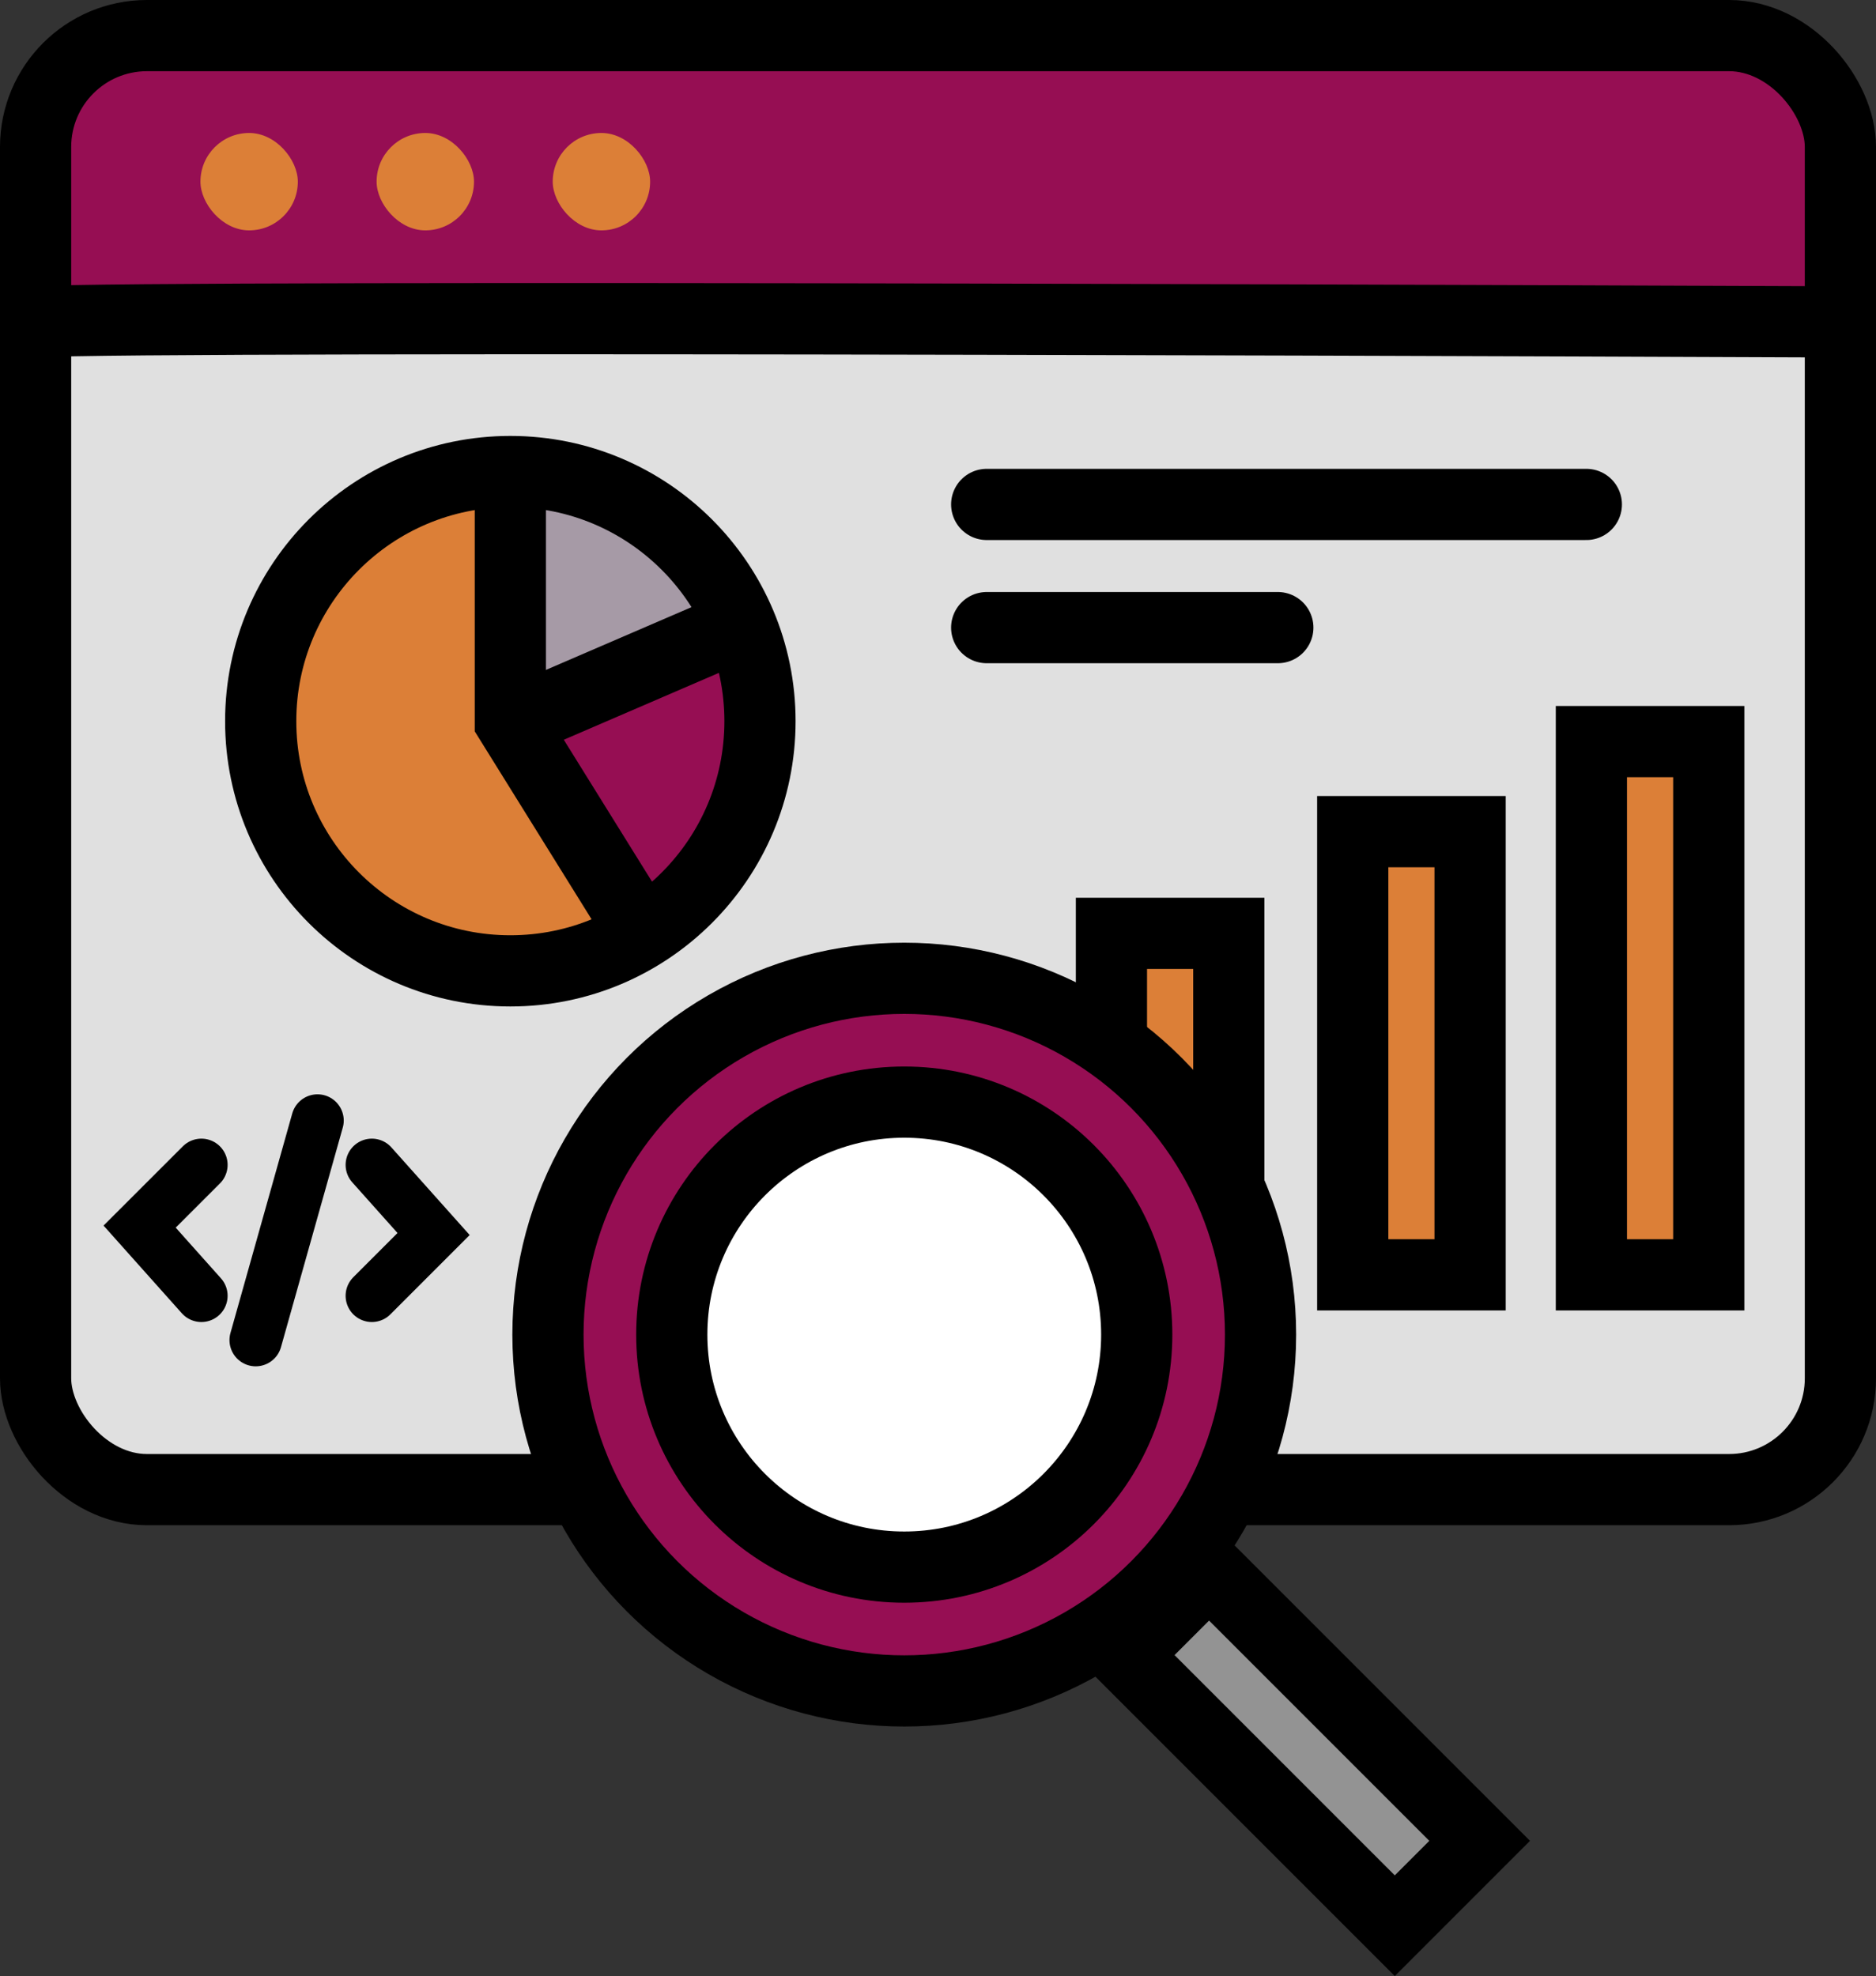 <?xml version="1.0" encoding="UTF-8"?>
<svg id="Capa_2" data-name="Capa 2" xmlns="http://www.w3.org/2000/svg" viewBox="0 0 500.63 527.28">
  <rect x="0" y="0" width="500.63" height="527.28" fill="#333333" stroke="none"/>
  <defs>
    <style>
      .cls-1 {
        fill: #939393;
      }

      .cls-1, .cls-2, .cls-3, .cls-4 {
        stroke-width: 19px;
      }

      .cls-1, .cls-2, .cls-3, .cls-4, .cls-5 {
        stroke: #000;
        stroke-miterlimit: 10;
      }

      .cls-2, .cls-3, .cls-5 {
        fill: none;
      }

      .cls-6 {
        fill: #e0e0e0;
      }

      .cls-6, .cls-7, .cls-8, .cls-9, .cls-10 {
        stroke-width: 0px;
      }

      .cls-7 {
        fill: #a69aa6;
      }

      .cls-8 {
        fill: #960e53;
      }

      .cls-9, .cls-4 {
        fill: #dc7f37;
      }

      .cls-3, .cls-5 {
        stroke-linecap: round;
      }

      .cls-10 {
        fill: #fff;
      }

      .cls-5 {
        stroke-width: 14px;
      }
    </style>
  </defs>
  <g id="Capa_1-2" data-name="Capa 1">
    <g>
      <rect class="cls-6" x="5.64" y="11.51" width="493.48" height="392.56" rx="40.95" ry="40.95"/>
      <path class="cls-8" d="M48.43,11.06h408.71c20.93,0,37.92,16.99,37.92,37.92v44.91H10.51v-44.91c0-20.93,16.99-37.92,37.92-37.92Z"/>
      <rect class="cls-2" x="9.5" y="9.5" width="481.63" height="387.98" rx="29.71" ry="29.71"/>
      <rect class="cls-4" x="296.6" y="249.05" width="31.32" height="91.12"/>
      <rect class="cls-4" x="360.99" y="221.91" width="31.32" height="118.26"/>
      <rect class="cls-4" x="424.68" y="197.88" width="31.32" height="142.29"/>
      <circle class="cls-9" cx="136.07" cy="192.44" r="66.62"/>
      <path class="cls-2" d="M9.5,85.89c29.21-1.93,480.76,0,480.76,0"/>
      <line class="cls-3" x1="263.31" y1="134.6" x2="423.33" y2="134.6"/>
      <line class="cls-3" x1="263.31" y1="167.47" x2="341" y2="167.47"/>
      <polyline class="cls-5" points="53.74 310.83 37.26 327.3 53.74 345.76"/>
      <polyline class="cls-5" points="99.23 345.76 115.71 329.28 99.23 310.83"/>
      <line class="cls-5" x1="68.24" y1="357.58" x2="84.73" y2="299"/>
      <rect class="cls-9" x="53.49" y="35.48" width="25.99" height="25.99" rx="13" ry="13"/>
      <rect class="cls-9" x="100.5" y="35.48" width="25.99" height="25.99" rx="13" ry="13"/>
      <rect class="cls-9" x="147.5" y="35.48" width="25.99" height="25.99" rx="13" ry="13"/>
      <circle class="cls-8" cx="241.28" cy="358.27" r="99.23"/>
      <circle class="cls-10" cx="239.25" cy="358.27" r="57.71"/>
      <g>
        <circle class="cls-2" cx="241.31" cy="356.12" r="62.04"/>
        <circle class="cls-2" cx="241.31" cy="356.12" r="95.08"/>
        <rect class="cls-1" x="331.42" y="415.36" width="32.03" height="102.12" transform="translate(-228.05 382.28) rotate(-45)"/>
      </g>
      <path class="cls-7" d="M136.07,130.41s45.62,2.64,61.31,32.23l-55.34,23.47-5.97-55.7Z"/>
      <path class="cls-8" d="M174.7,250.02s38.66-38.55,22.69-75.47l-59.44,20.93,36.75,54.54Z"/>
      <circle class="cls-2" cx="136.19" cy="192.44" r="66.62"/>
      <polyline class="cls-2" points="136.19 125.83 136.19 192.44 171.39 249.05"/>
      <line class="cls-2" x1="137.94" y1="192.44" x2="198.82" y2="166.19"/>
    </g>
  </g>
</svg>